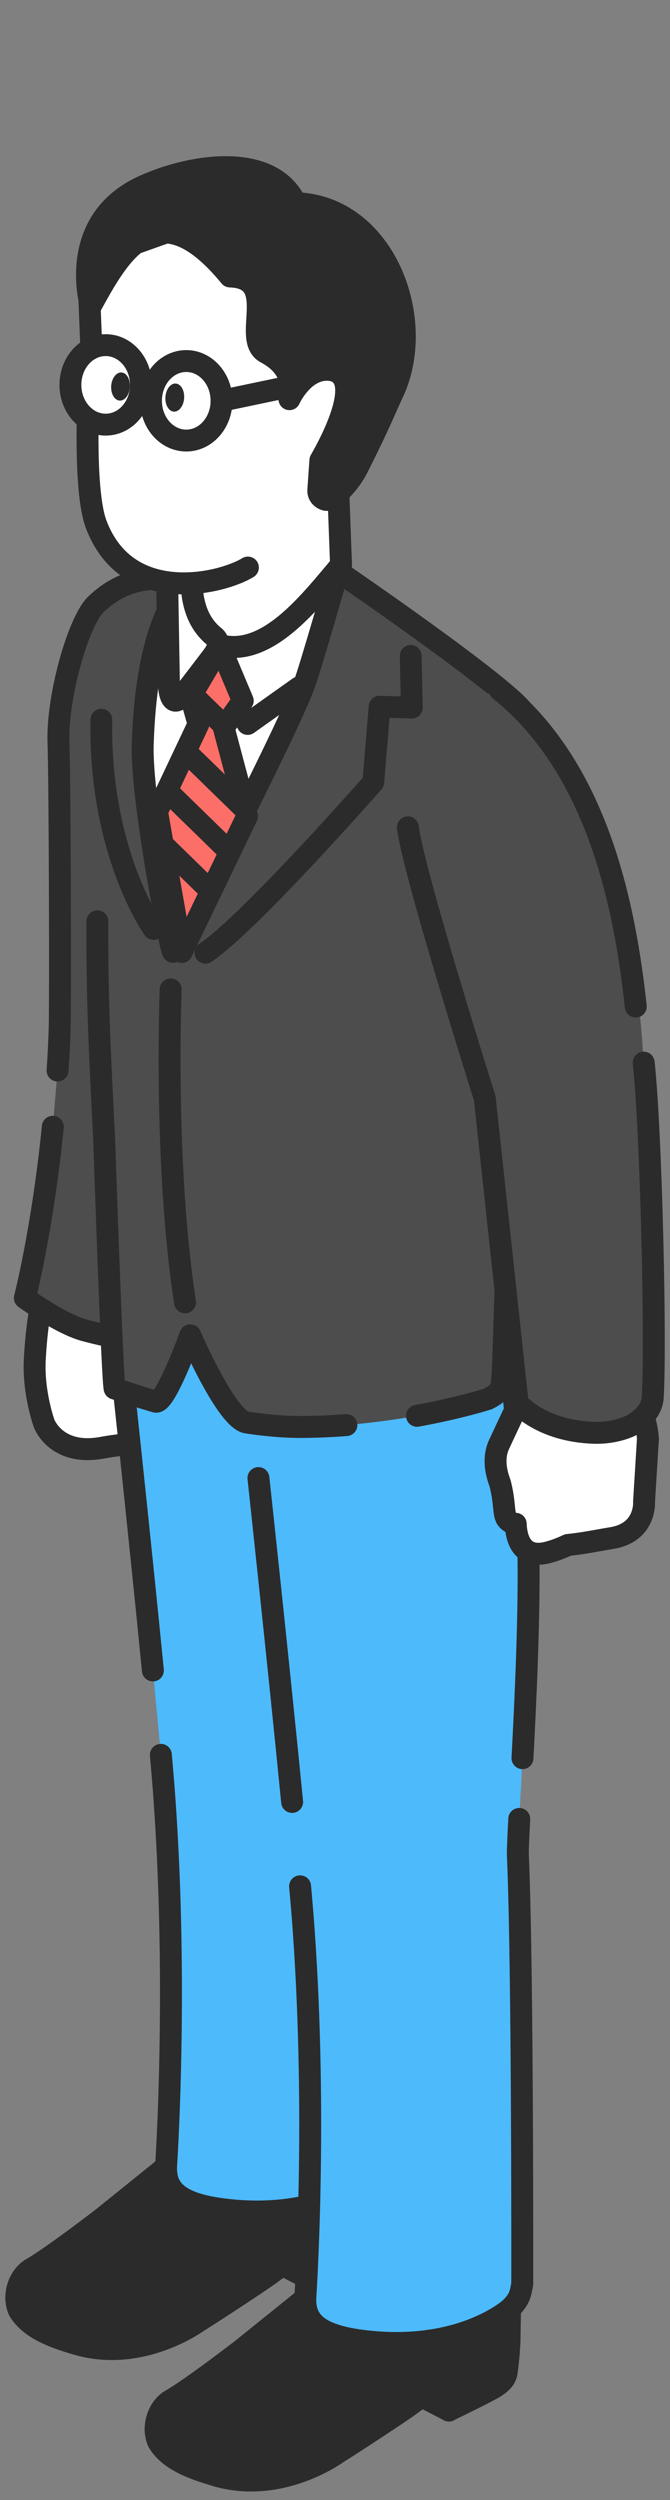 <?xml version="1.0" encoding="UTF-8"?>
<svg id="b" data-name="レイヤー 2" xmlns="http://www.w3.org/2000/svg" xmlns:xlink="http://www.w3.org/1999/xlink" viewBox="0 0 110 410">
  <rect x="0" y="0" width="110" height="410" fill="#808080" stroke="none"/>
  <defs>
    <style>
      .e, .f, .g {
        fill: none;
      }

      .h, .i {
        fill: #2b2b2b;
      }

      .f, .g, .j, .k, .l, .i, .m {
        stroke: #2b2b2b;
        stroke-linecap: round;
        stroke-linejoin: round;
      }

      .f, .m {
        stroke-width: 3.57px;
      }

      .g, .j, .l, .i {
        stroke-width: 3.6px;
      }

      .j, .k, .n {
        fill: #fff;
      }

      .k {
        stroke-width: 3.59px;
      }

      .l, .o {
        fill: #4d4d4d;
      }

      .p {
        fill: #fc6f68;
      }

      .q {
        clip-path: url(#d);
      }

      .m {
        fill: #c80b3e;
      }

      .r {
        fill: #4dbafb;
      }
    </style>
    <clipPath id="d">
      <polygon class="e" points="40.58 133.84 36.72 119.33 39.87 114.92 36.13 106.04 31.3 114.23 32.58 118.75 25.79 133.09 29.84 156.14 40.58 133.84"/>
    </clipPath>
  </defs>
  <g id="c" data-name="レイヤー 1">
    <g>
      <rect class="e" width="110" height="410"/>
      <g>
        <g>
          <g>
            <g>
              <g>
                <path class="i" d="M56.77,367.17c-1.48.71-5.74,2.97-5.87,3.04l.06-3.56-8.19,2.96,2.71,1.4c-1.06.58-9.71,5.86-12.83,7.71,0,0-8.46,6.58-19.8,3.48-3.23-.88-8.22-2.5-10.15-5.51-.09-.14-.01,1.56.51,2.38,1.93,3.02,5.98,4.32,9.18,5.29,10.76,3.28,20.16-3.66,20.16-3.66,1.63-.99,11.69-7.54,12.44-8.26,0,0,.63-.44,1.47-.94l4.36,2.25h0s0,0,0,0h0s0,0,0,0c.09-.04,5.44-2.62,7.24-3.64,2-1.13,2.13-2.18,2.13-2.18.14.05.49-3.71.49-3.71,0,0-.44,1.26-3.92,2.93Z"/>
                <path class="i" d="M33.46,350.37l-16.7,13.45s-8.44,6.48-11.53,8.21c-1.4.78-2.39,2.52-2.52,4.24-.08,1.09.19,2.17.93,2.96,1.9,2.04,5.85,3.66,9.1,4.42,9.65,2.26,19.58-3.56,19.58-3.56,1.63-.99,12.67-7.82,13.49-8.46,2.3-1.78,4.38-2.46,5.18-1.25,0,0-.15,2.96-.16,3.39l9.27-6.11s.65-3.35.68-5.34l.21-13.18-27.54,1.23Z"/>
                <path class="j" d="M20.18,207.26l-11.38.62s-2.46,3.32-3.09,15.07c-.29,5.52,1.55,10.54,1.55,10.54,0,0,1.98,5.31,9.47,3.94,1.06-.2,2.15-.35,3.18-.48,3.57-.44,6.24-3.49,6.18-7.03,0-.03,0-.06,0-.08-.03-2.81-.98-13.36-.98-13.36.5-4.42-2.73-8.67-4.92-9.21Z"/>
                <path class="r" d="M19.57,220.84s6.21,57.28,7.42,74.04c2.24,31.22.29,60.14.29,60.14-.25,4.09,1.95,6.61,10.76,7.46,15.21,1.47,22.84-5.44,22.84-5.44,1.67-1.56,1.73-2.63,2-4.04,0,0,.1-51.3-.71-70.17-.19-4.35,3.25-46.36.99-61.16-3.62-23.61-2.31-40.87-2.31-40.87"/>
                <path class="g" d="M62.92,266.76c.78-14.77,1.69-35.57.23-45.09-3.62-23.61-2.31-40.87-2.31-40.87"/>
                <path class="g" d="M26.41,287.79c.25,2.79.45,5.19.58,7.09,2.24,31.22.29,60.14.29,60.14-.25,4.09,1.95,6.61,10.76,7.46,15.21,1.47,22.84-5.44,22.84-5.44,1.67-1.56,1.73-2.63,2-4.04,0,0,.1-51.3-.71-70.17-.04-.82.06-3,.22-6.09"/>
                <path class="g" d="M19.57,220.84s3.27,30.15,5.53,53.11"/>
                <path class="l" d="M8.67,184.79c-1.69,16.88-4.59,28.08-4.59,28.08,0,0,5.88,4.23,9.75,5.29,10.26,2.77,12.57,1.17,12.57,1.17,0,0,9.04-30.28,10.63-47.35,1.13-12.15,2.1-41.47,2.1-41.47,0,0,3.23-30.44-9.61-34.88-4.15-1.44-9.44-.71-13.8,3.51-2.84,2.75-6.36,15.05-6.12,22.52.24,7.68.31,42.86.2,46.7-.06,2.31-.18,4.73-.35,7.2"/>
                <path class="i" d="M79.64,388.73c-1.48.71-5.74,2.97-5.87,3.04l.06-3.56-8.19,2.96,2.71,1.4c-1.06.58-9.71,5.86-12.83,7.71,0,0-8.46,6.58-19.8,3.48-3.23-.88-8.22-2.5-10.15-5.51-.09-.14-.01,1.56.51,2.38,1.93,3.02,5.98,4.32,9.18,5.29,10.76,3.28,20.16-3.66,20.16-3.66,1.63-.99,11.69-7.54,12.44-8.26,0,0,.63-.44,1.47-.94l4.36,2.25h0s0,0,0,0h0s0,0,0,0c.09-.04,5.44-2.62,7.24-3.64,2-1.13,2.13-2.18,2.13-2.18.14.05.49-3.71.49-3.71,0,0-.44,1.26-3.92,2.93Z"/>
                <path class="i" d="M56.33,371.93l-16.7,13.45s-8.44,6.48-11.53,8.21c-1.4.78-2.39,2.52-2.52,4.24-.08,1.09.19,2.17.93,2.96,1.9,2.04,5.85,3.66,9.1,4.42,9.65,2.26,19.58-3.56,19.58-3.56,1.63-.99,12.67-7.82,13.49-8.46,2.3-1.78,4.38-2.46,5.18-1.25,0,0-.15,2.96-.16,3.39l9.27-6.11s.65-3.35.68-5.34l.21-13.18-27.54,1.23Z"/>
                <path class="r" d="M42.43,242.4s6.21,57.28,7.42,74.04c2.24,31.22.29,60.14.29,60.14-.25,4.09,1.95,6.61,10.76,7.46,15.21,1.47,22.84-5.44,22.84-5.44,1.67-1.56,1.73-2.63,2-4.04,0,0,.1-51.3-.71-70.17-.19-4.35,3.25-46.36.99-61.16-3.62-23.61-2.31-46.09-2.31-46.09"/>
                <path class="g" d="M85.78,288.33c.78-14.77,1.69-35.57.23-45.09-3.62-23.61-2.31-46.09-2.31-46.09"/>
                <path class="g" d="M49.27,309.35c.25,2.79.45,5.19.58,7.09,2.24,31.22.29,60.14.29,60.14-.25,4.09,1.95,6.61,10.76,7.46,15.21,1.47,22.84-5.44,22.84-5.44,1.67-1.56,1.73-2.63,2-4.04,0,0,.1-51.3-.71-70.17-.04-.82.06-3,.22-6.09"/>
                <path class="g" d="M42.43,242.4s3.27,30.15,5.53,53.11"/>
                <path class="j" d="M66.65,107.53s-7.11-11.37-13.31-13.48c-6.2-2.1-25.84-.38-25.84-.38,0,0-5.49,24.01-5.53,25.55-.05,1.54,2.21,40.54,2.21,40.54l25.51-21.38,16.97-30.85Z"/>
                <g>
                  <path class="o" d="M56.87,233.71c-2.42.19-4.94.3-7.53.31-2.82,0-5.83-.28-8.82-.73-3.34-.51-9.28-14.3-9.28-14.3,0,0-4.1,11.35-5.69,10.88-4.05-1.19-6.73-2.17-6.73-2.17-.37-.25-1.74-41.2-1.74-41.2-2.38-45.99.58-73.28,5.5-85.44,3.14-7.75,6.17-8.35,10.45-8.05-5.1,3.85-9.1,12.19-9.61,29.2-.26,8.87,4.2,34.37,4.48,33.86.26-.49,17.86-35.98,21.5-44.21,2.16-4.9,6.58-17.66,6.58-17.66,0,0,27.6,18.67,30.07,22.71l-3.49,107.56c-.26,2.69.26,3.6-2.52,4.96,0,0-10.02,3.23-23.18,4.26"/>
                  <path class="g" d="M56.87,233.71c-2.42.19-4.94.3-7.53.31-2.82,0-5.83-.28-8.82-.73-3.34-.51-9.28-14.3-9.28-14.3,0,0-4.1,11.35-5.69,10.88-4.05-1.19-6.73-2.17-6.73-2.17"/>
                </g>
                <g>
                  <path class="g" d="M18.83,227.71c-.37-.25-1.74-41.2-1.74-41.2-.78-15-1.16-23.44-1.1-35.42"/>
                  <path class="g" d="M27.18,95.18c1.75-1.49,3.68-2.31,5.86-2.16-5.1,3.85-9.1,12.19-9.61,29.2-.26,8.87,4.7,34.38,4.98,33.87.26-.49,18.35-35.29,21.49-43.71,1.1-2.94,5.6-18.68,5.6-18.68,0,0,28.09,19.18,30.56,23.22l-3.49,107.56c-.26,2.69.26,3.6-2.52,4.96,0,0-4.57,1.47-11.59,2.75"/>
                </g>
                <path class="j" d="M30.93,102.66c9.77,9.39,18.83-2.63,25.06-10.01l-.91-24.49-23.48,6.87-.68,27.63Z"/>
                <path class="j" d="M35.16,104.36c1.35,1.12.27,2.57-.5,3.58l-4.79,6.26c-1.52,1.86-2.15-.29-2.14-2.3l-.25-14.49c.46-7.61,3.8-8.3,3.8-8.3,0,0-.13,1.84.02,4.18.19,3.12-.02,7.87,3.85,11.08Z"/>
                <path class="n" d="M54.54,60.4l.36-18.34-18.92-7.06-21.55,7.68.53,13.67-.8,19.77c.13,2.07,1.46,9.39,1.64,9.89,5.16,13.56,20.68,9.66,24.9,7.06,4.33-2.67,8.26-4.75,8.26-4.75,2.88-2.01,4-4.09,4.51-6.35.44-1.97.44-4.07.74-6.36.41-.66.8-1.39,1.18-2.14.08-.16,1.89-4.23,2-4.48,1.47-3.27,1.33-7.94-2.84-8.57Z"/>
                <path class="g" d="M53.46,81.96c.44-1.97.44-4.07.74-6.36.41-.66.8-1.39,1.18-2.14.08-.16,1.89-4.23,2-4.48,1.47-3.27,1.33-7.94-2.84-8.57l.36-18.34-18.92-7.06-21.55,7.68.53,13.67c0,.06-1.78,22.75.84,29.66,5.16,13.56,20.68,9.66,24.9,7.06"/>
                <path class="i" d="M14.94,50.12c4.66-8.47,10.7-19.54,22.82-4.78,8.37.25,1.79,10.33,5.91,12.51,5.71,3.02,3.79,7.8,3.85,7.61,0,0,2.49-5.52,7-4.74,6.06,1.35-1.68,14.32-1.92,14.77l-.34,4.89c-.09,1.33,1.51,2.11,2.51,1.22,1.36-1.2,2.92-2.89,3.93-4.89,3.71-7.35,4.63-9.84,5.69-12.07,5.88-12.04-1.18-30.88-15.82-31.31-3.94-8.34-16.93-6.49-25.03-2.8-12.73,5.79-8.64,19.66-8.6,19.6Z"/>
                <path class="j" d="M106.38,236.05c-.23-4.01-2.19-8.47-6.59-8.14l-5.97.46c-1.07-1.54-2.56-2.27-4.66-1.68-3.21.91-3.49,2.29-7.2,10.14-1.41,2.97.1,6.2.17,6.52,1,4,.25,5.44,1.66,6.27.32.19.61.26.88.28.07,1.97.74,5.67,4.9,4.78,1.8-.39,3.66-1.31,3.66-1.31,2.43-.23,5.11-.79,7.25-1.14,5.66-.94,5.26-5.99,5.26-5.99l.63-10.19Z"/>
                <path class="o" d="M97.46,234.98c3.76.13,6.21-1.23,6.21-1.23,0,0,3.31-1.56,3.49-4.6.54-9.09-.87-43.58-1.49-54.87-1.11-20.37-5.63-33.14-5.63-33.14.03.19-8.59-29.15-22.29-27.43-11.48,1.43-12.09,12.09-10.8,21.97,1.01,7.78,12.63,44.44,12.63,44.44l5.4,49.97s3.74,4.58,12.48,4.88Z"/>
                <path class="g" d="M104.38,165.07c-1.75-16.2-6.19-39.04-22.33-51.92"/>
                <path class="g" d="M66.96,135.68c1.01,7.78,12.63,44.44,12.63,44.44l5.4,49.97s3.74,4.58,12.48,4.88c3.76.13,6.21-1.23,6.21-1.23,0,0,3.31-1.56,3.49-4.6.54-9.09-.26-43.62-1.49-54.87"/>
              </g>
              <path class="j" d="M28.02,162.26s-1.15,28.6,2.36,51.32"/>
            </g>
            <polyline class="g" points="34.89 107.97 40.66 118.72 49.1 112.73"/>
          </g>
          <path class="f" d="M67.43,107.56l.18,8.49-5.29-.16-1.03,12.39s-20.35,23.16-27.56,27.97"/>
          <path class="f" d="M25.22,152.35s-8.96-12.44-8.58-34.33"/>
          <polygon class="p" points="40.58 133.84 36.72 119.33 39.87 114.92 36.13 106.04 31.3 114.23 32.58 118.75 25.79 133.09 29.84 156.14 40.58 133.84"/>
          <g class="q">
            <g>
              <line class="m" x1="21.82" y1="114.79" x2="48.56" y2="140.86"/>
              <line class="m" x1="21.55" y1="123.97" x2="48.29" y2="150.04"/>
              <line class="m" x1="21.27" y1="133.15" x2="48.01" y2="159.22"/>
              <line class="m" x1="22.11" y1="104.71" x2="48.86" y2="130.78"/>
            </g>
          </g>
          <polygon class="f" points="40.58 133.84 36.72 119.33 39.87 114.92 36.13 106.04 31.3 114.23 32.58 118.75 25.79 133.09 29.84 156.14 40.58 133.84"/>
        </g>
        <ellipse class="k" cx="30.58" cy="65.73" rx="5.79" ry="6.52"/>
        <ellipse class="k" cx="17.35" cy="63.12" rx="5.79" ry="6.52"/>
        <ellipse class="h" cx="19.79" cy="63.39" rx="2.31" ry="1.54" transform="translate(-44.8 78.81) rotate(-86.09)"/>
        <ellipse class="h" cx="28.69" cy="65.2" rx="2.31" ry="1.54" transform="translate(-38.31 89.38) rotate(-86.09)"/>
        <line class="k" x1="36.36" y1="65.73" x2="49.1" y2="63.06"/>
      </g>
    </g>
  </g>
</svg>
